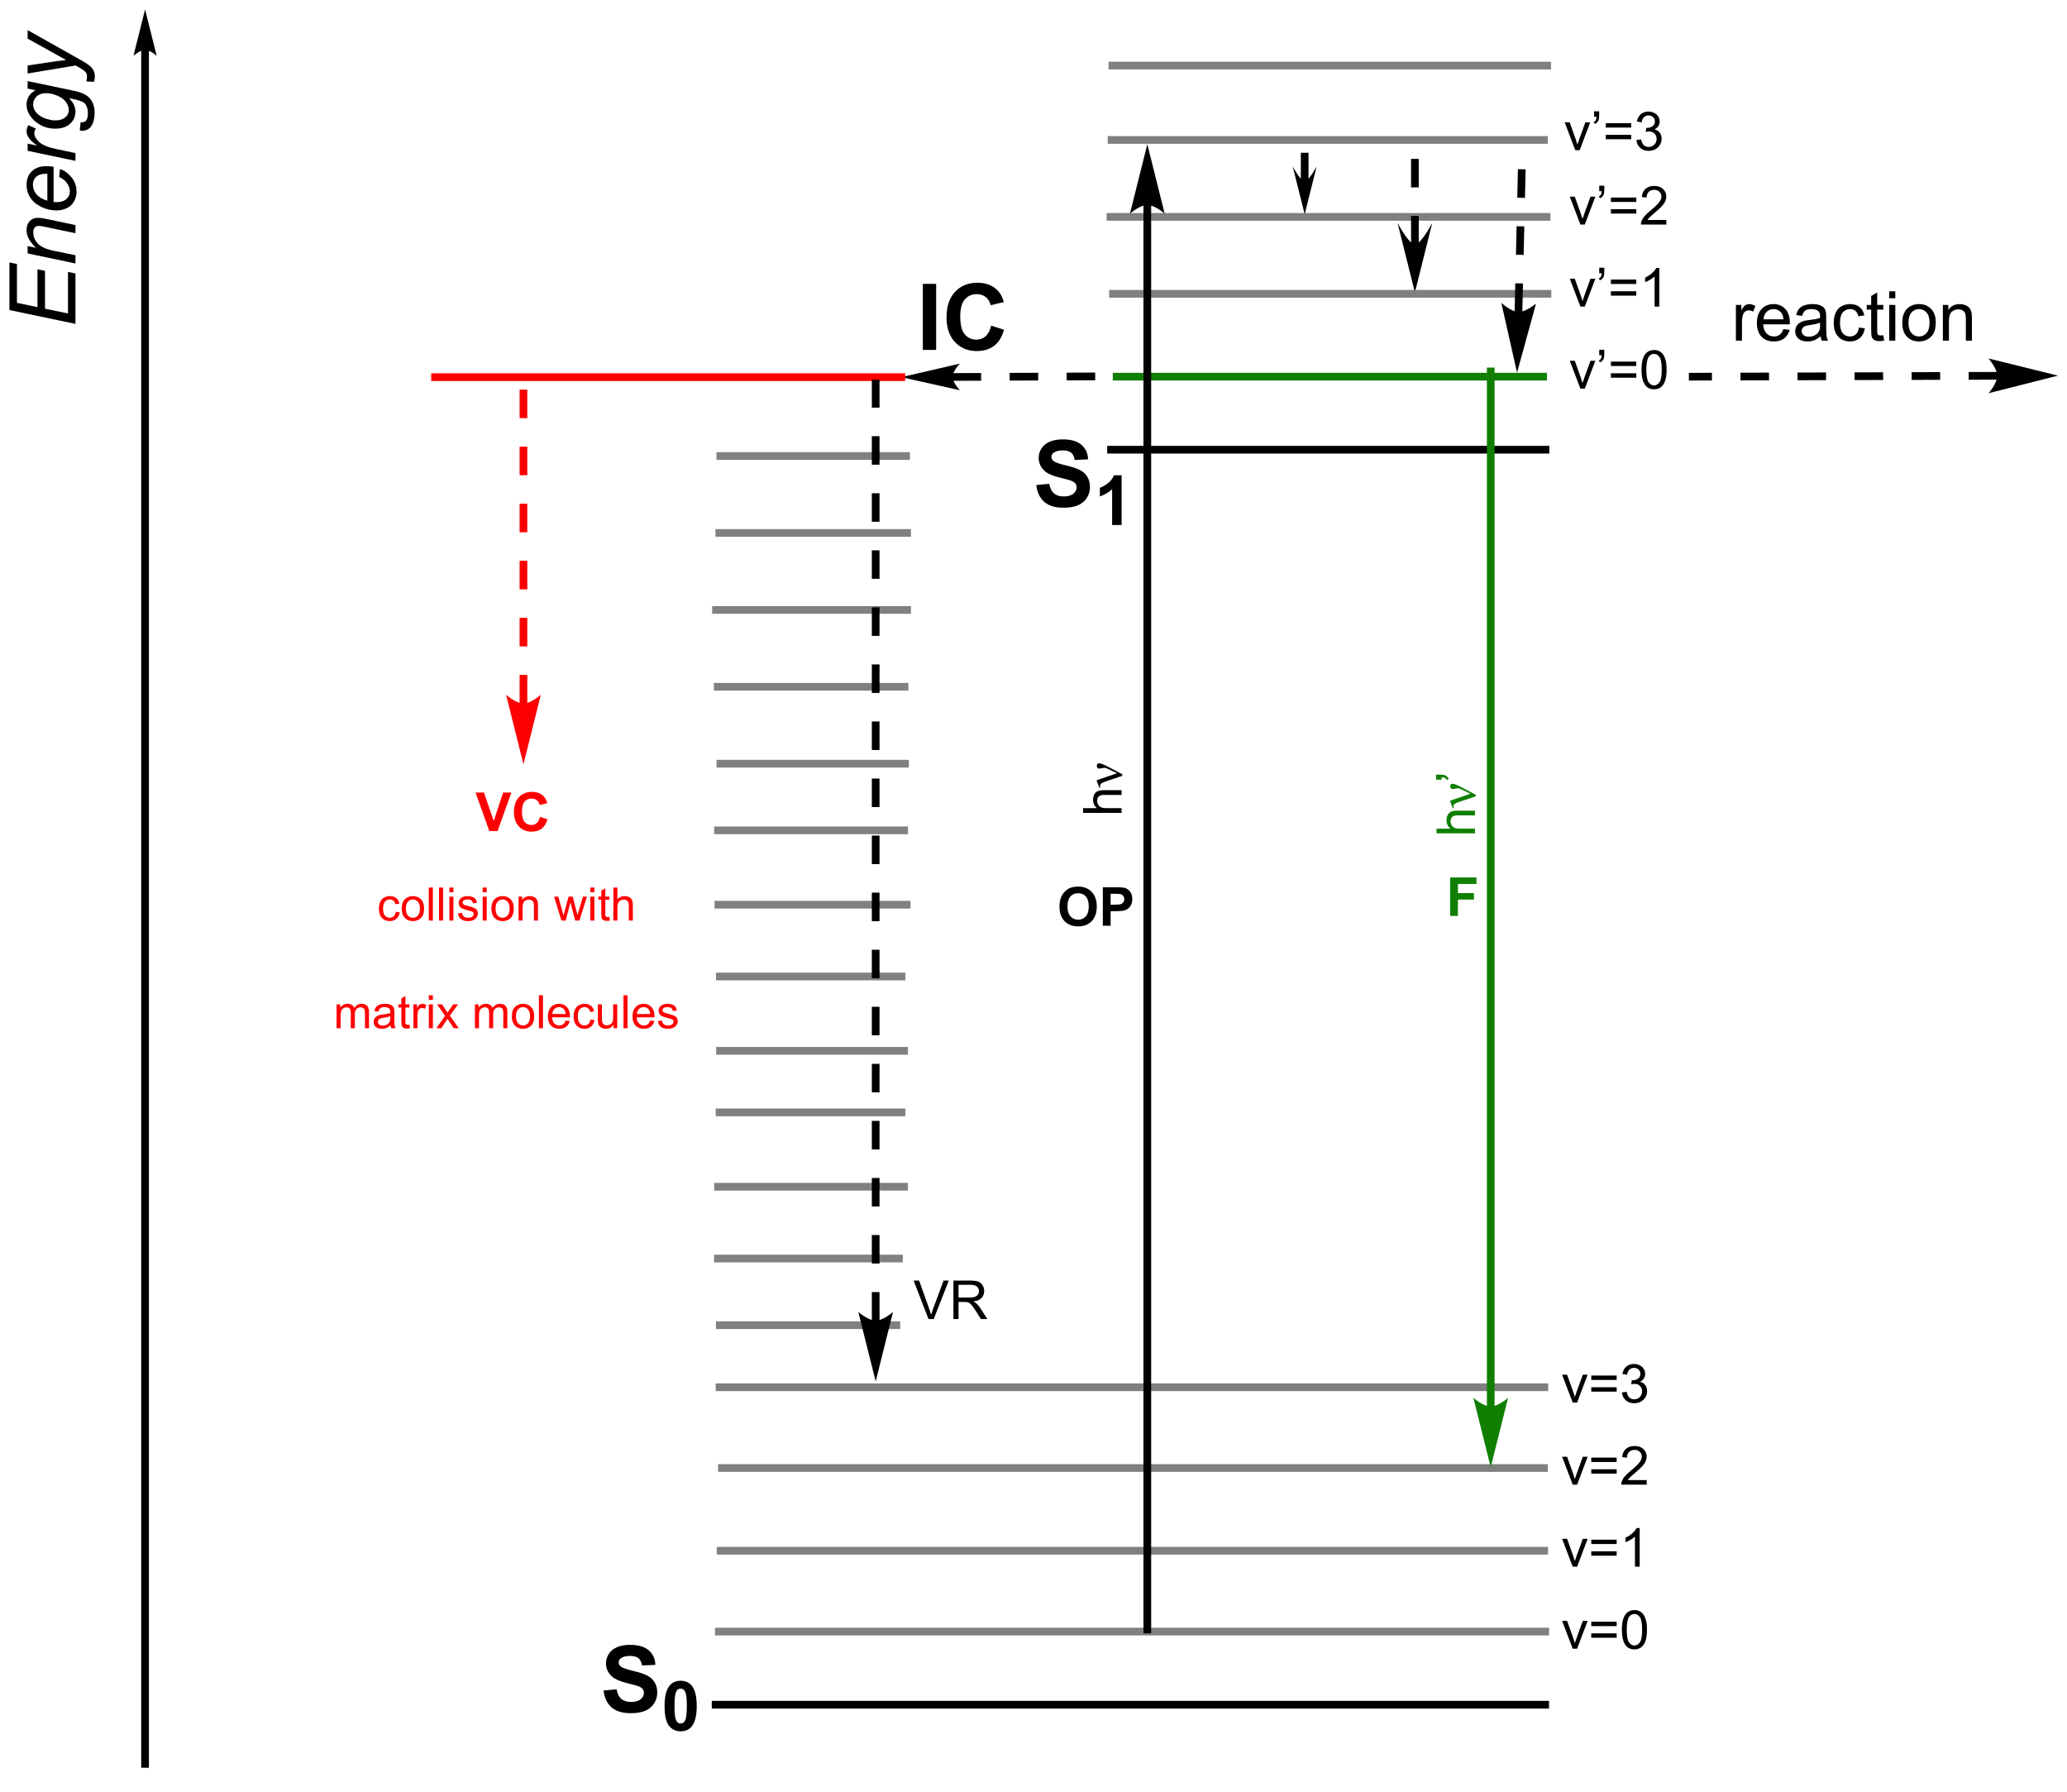 <?xml version="1.0" encoding="UTF-8"?>
<!DOCTYPE svg PUBLIC '-//W3C//DTD SVG 1.0//EN'
          'http://www.w3.org/TR/2001/REC-SVG-20010904/DTD/svg10.dtd'>
<svg stroke-dasharray="none" shape-rendering="auto" xmlns="http://www.w3.org/2000/svg" font-family="'Dialog'" text-rendering="auto" width="90" fill-opacity="1" color-interpolation="auto" color-rendering="auto" preserveAspectRatio="xMidYMid meet" font-size="12px" viewBox="0 0 90 78" fill="black" xmlns:xlink="http://www.w3.org/1999/xlink" stroke="black" image-rendering="auto" stroke-miterlimit="10" stroke-linecap="square" stroke-linejoin="miter" font-style="normal" stroke-width="1" height="78" stroke-dashoffset="0" font-weight="normal" stroke-opacity="1"
><!--Generated by the Batik Graphics2D SVG Generator--><defs id="genericDefs"
  /><g
  ><defs id="defs1"
    ><clipPath clipPathUnits="userSpaceOnUse" id="clipPath1"
      ><path d="M1.594 -0.167 L225.226 -0.167 L225.226 192.015 L1.594 192.015 L1.594 -0.167 Z"
      /></clipPath
      ><clipPath clipPathUnits="userSpaceOnUse" id="clipPath2"
      ><path d="M0.24 169.029 L0.24 355.69 L217.654 355.69 L217.654 169.029 Z"
      /></clipPath
      ><clipPath clipPathUnits="userSpaceOnUse" id="clipPath3"
      ><path d="M0.24 169.029 L0.24 355.137 L217.493 355.137 L217.493 169.029 Z"
      /></clipPath
      ><clipPath clipPathUnits="userSpaceOnUse" id="clipPath4"
      ><path d="M42.082 195.047 L-144.579 195.047 L-144.579 412.461 L42.082 412.461 Z"
      /></clipPath
      ><clipPath clipPathUnits="userSpaceOnUse" id="clipPath5"
      ><path d="M42.082 195.047 L-1.31 195.047 L-1.31 355.137 L42.082 355.137 Z"
      /></clipPath
      ><clipPath clipPathUnits="userSpaceOnUse" id="clipPath6"
      ><path d="M0.24 169.024 L0.24 355.686 L217.654 355.686 L217.654 169.024 Z"
      /></clipPath
      ><clipPath clipPathUnits="userSpaceOnUse" id="clipPath7"
      ><path d="M243.221 101.787 L56.56 101.787 L56.56 319.201 L243.221 319.201 Z"
      /></clipPath
      ><clipPath clipPathUnits="userSpaceOnUse" id="clipPath8"
      ><path d="M217.493 169.029 L56.56 169.029 L56.56 319.201 L217.493 319.201 Z"
      /></clipPath
      ><clipPath clipPathUnits="userSpaceOnUse" id="clipPath9"
      ><path d="M203.889 136.802 L17.227 136.802 L17.227 354.216 L203.889 354.216 Z"
      /></clipPath
      ><clipPath clipPathUnits="userSpaceOnUse" id="clipPath10"
      ><path d="M203.889 169.029 L17.227 169.029 L17.227 354.216 L203.889 354.216 Z"
      /></clipPath
    ></defs
    ><g fill="rgb(16,127,1)" transform="scale(0.402,0.402) translate(-1.594,0.167) matrix(1.029,0,0,1.029,1.347,-173.863)" stroke="rgb(16,127,1)"
    ><path d="M162.671 208.037 L117.775 208.037 L117.37 208.037 L117.37 208.846 L117.775 208.846 L162.671 208.846 L163.076 208.846 L163.076 208.037 L162.671 208.037 Z" stroke="none" clip-path="url(#clipPath3)"
    /></g
    ><g transform="matrix(0.414,0,0,0.414,-0.099,-69.903)"
    ><path d="M63.718 346.613 L65.082 346.481 Q65.205 347.169 65.581 347.491 Q65.96 347.813 66.598 347.813 Q67.276 347.813 67.618 347.526 Q67.962 347.238 67.962 346.856 Q67.962 346.61 67.816 346.436 Q67.674 346.263 67.314 346.136 Q67.068 346.051 66.19 345.833 Q65.063 345.552 64.608 345.145 Q63.971 344.573 63.971 343.749 Q63.971 343.219 64.27 342.758 Q64.57 342.294 65.136 342.054 Q65.704 341.81 66.503 341.81 Q67.81 341.81 68.47 342.385 Q69.133 342.957 69.165 343.913 L67.763 343.977 Q67.674 343.44 67.377 343.206 Q67.081 342.973 66.49 342.973 Q65.878 342.973 65.534 343.222 Q65.309 343.383 65.309 343.655 Q65.309 343.901 65.518 344.075 Q65.783 344.299 66.806 344.542 Q67.829 344.782 68.318 345.041 Q68.811 345.296 69.086 345.745 Q69.364 346.193 69.364 346.85 Q69.364 347.447 69.032 347.968 Q68.701 348.489 68.094 348.745 Q67.488 348.997 66.585 348.997 Q65.268 348.997 64.561 348.388 Q63.857 347.778 63.718 346.613 Z" stroke="none" clip-path="url(#clipPath3)"
    /></g
    ><g transform="matrix(0.414,0,0,0.414,-0.099,-69.903)"
    ><path d="M71.825 345.585 Q72.583 345.585 73.009 346.125 Q73.516 346.764 73.516 348.245 Q73.516 349.722 73.005 350.369 Q72.583 350.904 71.825 350.904 Q71.065 350.904 70.599 350.319 Q70.134 349.734 70.134 348.235 Q70.134 346.764 70.646 346.118 Q71.07 345.585 71.825 345.585 ZM71.825 346.412 Q71.645 346.412 71.503 346.528 Q71.361 346.644 71.283 346.942 Q71.179 347.328 71.179 348.245 Q71.179 349.161 71.271 349.504 Q71.364 349.848 71.503 349.962 Q71.645 350.075 71.825 350.075 Q72.008 350.075 72.15 349.959 Q72.292 349.843 72.37 349.545 Q72.472 349.161 72.472 348.245 Q72.472 347.328 72.379 346.987 Q72.287 346.644 72.147 346.528 Q72.008 346.412 71.825 346.412 Z" stroke="none" clip-path="url(#clipPath3)"
    /></g
    ><g transform="matrix(0.414,0,0,0.414,-0.099,-69.903)"
    ><path d="M15.091 174.1 L15.091 354.328 L15.091 354.733 L15.901 354.733 L15.901 354.328 L15.901 174.1 L15.901 173.695 L15.091 173.695 L15.091 174.1 ZM15.496 169.839 L14.279 174.709 C14.279 174.709 14.963 174.1 15.496 174.1 C16.029 174.1 16.714 174.709 16.714 174.709 Z" stroke="none" clip-path="url(#clipPath3)"
    /></g
    ><g transform="matrix(0,-0.414,0.414,0,-80.741,17.488)"
    ><path d="M8.184 202.962 L9.639 196.019 L14.65 196.019 L14.483 196.808 L10.4 196.808 L9.946 198.968 L13.924 198.968 L13.76 199.761 L9.782 199.761 L9.28 202.176 L13.65 202.176 L13.485 202.962 L8.184 202.962 ZM14.54 202.962 L15.591 197.932 L16.368 197.932 L16.185 198.807 Q16.69 198.292 17.129 198.056 Q17.571 197.819 18.032 197.819 Q18.642 197.819 18.989 198.15 Q19.34 198.482 19.34 199.034 Q19.34 199.315 19.216 199.915 L18.575 202.962 L17.72 202.962 L18.386 199.773 Q18.487 199.309 18.487 199.088 Q18.487 198.835 18.313 198.681 Q18.14 198.523 17.814 198.523 Q17.154 198.523 16.64 198.996 Q16.128 199.47 15.885 200.623 L15.399 202.962 L14.54 202.962 ZM23.629 201.251 L24.463 201.336 Q24.283 201.958 23.635 202.517 Q22.991 203.076 22.094 203.076 Q21.536 203.076 21.068 202.817 Q20.604 202.558 20.358 202.066 Q20.115 201.573 20.115 200.945 Q20.115 200.121 20.497 199.347 Q20.879 198.57 21.485 198.195 Q22.091 197.819 22.795 197.819 Q23.695 197.819 24.232 198.378 Q24.772 198.936 24.772 199.903 Q24.772 200.272 24.706 200.661 L21.002 200.661 Q20.983 200.806 20.983 200.926 Q20.983 201.63 21.305 202.002 Q21.63 202.375 22.101 202.375 Q22.54 202.375 22.966 202.088 Q23.392 201.797 23.629 201.251 ZM21.138 200.007 L23.961 200.007 Q23.967 199.874 23.967 199.817 Q23.967 199.173 23.645 198.829 Q23.323 198.485 22.814 198.485 Q22.265 198.485 21.813 198.864 Q21.362 199.243 21.138 200.007 ZM25.329 202.962 L26.381 197.932 L27.139 197.932 L26.927 198.959 Q27.316 198.378 27.685 198.1 Q28.058 197.819 28.446 197.819 Q28.702 197.819 29.077 198.002 L28.727 198.798 Q28.503 198.637 28.238 198.637 Q27.789 198.637 27.316 199.139 Q26.842 199.641 26.57 200.945 L26.144 202.962 L25.329 202.962 ZM28.512 203.417 L29.381 203.499 Q29.371 203.793 29.45 203.938 Q29.532 204.087 29.706 204.165 Q29.939 204.27 30.309 204.27 Q31.086 204.27 31.427 203.869 Q31.648 203.597 31.837 202.691 L31.922 202.284 Q31.256 202.962 30.501 202.962 Q29.74 202.962 29.226 202.4 Q28.711 201.838 28.711 200.812 Q28.711 199.963 29.115 199.252 Q29.523 198.542 30.081 198.182 Q30.64 197.819 31.231 197.819 Q32.222 197.819 32.756 198.756 L32.926 197.932 L33.713 197.932 L32.699 202.786 Q32.535 203.588 32.263 204.036 Q31.995 204.484 31.512 204.731 Q31.032 204.977 30.404 204.977 Q29.797 204.977 29.358 204.819 Q28.919 204.664 28.705 204.361 Q28.49 204.061 28.49 203.673 Q28.49 203.556 28.512 203.417 ZM29.583 200.736 Q29.583 201.251 29.684 201.513 Q29.826 201.876 30.088 202.069 Q30.35 202.261 30.672 202.261 Q31.095 202.261 31.512 201.965 Q31.929 201.668 32.184 201.049 Q32.443 200.427 32.443 199.865 Q32.443 199.243 32.099 198.876 Q31.758 198.51 31.25 198.51 Q30.937 198.51 30.643 198.678 Q30.35 198.845 30.097 199.189 Q29.845 199.533 29.712 200.013 Q29.583 200.49 29.583 200.736 ZM33.632 204.904 L33.686 204.099 Q33.951 204.175 34.2 204.175 Q34.463 204.175 34.624 204.058 Q34.832 203.9 35.078 203.471 L35.353 202.978 L34.513 197.932 L35.356 197.932 L35.735 200.474 Q35.849 201.229 35.931 201.98 L38.179 197.932 L39.076 197.932 L35.868 203.632 Q35.404 204.465 35.044 204.734 Q34.684 205.005 34.216 205.005 Q33.916 205.005 33.632 204.904 Z" stroke="none" clip-path="url(#clipPath5)"
    /></g
    ><g transform="matrix(0.414,0,0,0.414,-0.099,-69.901)"
    ><path d="M182.808 204.663 L182.808 200.904 L183.381 200.904 L183.381 201.472 Q183.601 201.073 183.785 200.946 Q183.971 200.819 184.196 200.819 Q184.517 200.819 184.849 201.024 L184.63 201.614 Q184.396 201.477 184.163 201.477 Q183.955 201.477 183.787 201.602 Q183.622 201.727 183.551 201.951 Q183.445 202.291 183.445 202.695 L183.445 204.663 L182.808 204.663 ZM187.802 203.452 L188.46 203.532 Q188.304 204.111 187.882 204.429 Q187.462 204.748 186.808 204.748 Q185.982 204.748 185.498 204.241 Q185.017 203.731 185.017 202.815 Q185.017 201.866 185.505 201.342 Q185.994 200.819 186.773 200.819 Q187.526 200.819 188.002 201.333 Q188.481 201.845 188.481 202.775 Q188.481 202.832 188.479 202.945 L185.675 202.945 Q185.711 203.566 186.025 203.896 Q186.341 204.224 186.81 204.224 Q187.162 204.224 187.41 204.04 Q187.658 203.856 187.802 203.452 ZM185.711 202.421 L187.809 202.421 Q187.766 201.947 187.568 201.711 Q187.264 201.342 186.78 201.342 Q186.341 201.342 186.041 201.637 Q185.741 201.93 185.711 202.421 ZM191.714 204.198 Q191.359 204.5 191.031 204.625 Q190.706 204.748 190.331 204.748 Q189.71 204.748 189.377 204.446 Q189.044 204.141 189.044 203.672 Q189.044 203.396 189.169 203.167 Q189.297 202.938 189.5 202.801 Q189.703 202.662 189.958 202.591 Q190.146 202.541 190.524 202.496 Q191.296 202.404 191.661 202.277 Q191.664 202.145 191.664 202.109 Q191.664 201.72 191.484 201.562 Q191.239 201.345 190.758 201.345 Q190.309 201.345 190.095 201.503 Q189.88 201.661 189.778 202.06 L189.155 201.975 Q189.24 201.576 189.434 201.331 Q189.63 201.083 189.998 200.951 Q190.366 200.819 190.85 200.819 Q191.331 200.819 191.631 200.932 Q191.933 201.045 192.075 201.217 Q192.216 201.387 192.273 201.649 Q192.306 201.812 192.306 202.237 L192.306 203.087 Q192.306 203.976 192.346 204.212 Q192.386 204.446 192.506 204.663 L191.841 204.663 Q191.742 204.465 191.714 204.198 ZM191.661 202.775 Q191.315 202.917 190.621 203.016 Q190.227 203.072 190.064 203.143 Q189.901 203.214 189.811 203.351 Q189.724 203.488 189.724 203.653 Q189.724 203.908 189.917 204.078 Q190.111 204.248 190.482 204.248 Q190.85 204.248 191.135 204.087 Q191.423 203.927 191.558 203.646 Q191.661 203.431 191.661 203.009 L191.661 202.775 ZM195.746 203.285 L196.373 203.367 Q196.269 204.014 195.847 204.382 Q195.425 204.748 194.809 204.748 Q194.037 204.748 193.567 204.243 Q193.098 203.738 193.098 202.796 Q193.098 202.187 193.298 201.732 Q193.501 201.274 193.914 201.047 Q194.327 200.819 194.811 200.819 Q195.425 200.819 195.814 201.128 Q196.203 201.437 196.312 202.008 L195.694 202.102 Q195.604 201.725 195.38 201.534 Q195.156 201.342 194.837 201.342 Q194.356 201.342 194.053 201.687 Q193.754 202.032 193.754 202.78 Q193.754 203.537 194.044 203.882 Q194.334 204.224 194.802 204.224 Q195.177 204.224 195.427 203.995 Q195.679 203.764 195.746 203.285 ZM198.309 204.092 L198.401 204.656 Q198.132 204.713 197.919 204.713 Q197.572 204.713 197.381 204.604 Q197.19 204.493 197.112 204.314 Q197.034 204.134 197.034 203.561 L197.034 201.399 L196.567 201.399 L196.567 200.904 L197.034 200.904 L197.034 199.971 L197.669 199.589 L197.669 200.904 L198.309 200.904 L198.309 201.399 L197.669 201.399 L197.669 203.596 Q197.669 203.87 197.702 203.948 Q197.735 204.026 197.811 204.073 Q197.888 204.118 198.03 204.118 Q198.136 204.118 198.309 204.092 ZM198.935 200.205 L198.935 199.473 L199.572 199.473 L199.572 200.205 L198.935 200.205 ZM198.935 204.663 L198.935 200.904 L199.572 200.904 L199.572 204.663 L198.935 204.663 ZM200.305 202.782 Q200.305 201.739 200.886 201.236 Q201.372 200.819 202.068 200.819 Q202.845 200.819 203.335 201.326 Q203.829 201.833 203.829 202.73 Q203.829 203.455 203.609 203.872 Q203.392 204.288 202.977 204.519 Q202.561 204.748 202.068 204.748 Q201.28 204.748 200.791 204.243 Q200.305 203.736 200.305 202.782 ZM200.961 202.782 Q200.961 203.504 201.275 203.865 Q201.591 204.224 202.068 204.224 Q202.542 204.224 202.856 203.863 Q203.173 203.502 203.173 202.761 Q203.173 202.065 202.856 201.706 Q202.54 201.345 202.068 201.345 Q201.591 201.345 201.275 201.703 Q200.961 202.06 200.961 202.782 ZM204.576 204.663 L204.576 200.904 L205.149 200.904 L205.149 201.437 Q205.562 200.819 206.346 200.819 Q206.685 200.819 206.969 200.941 Q207.254 201.062 207.396 201.26 Q207.537 201.458 207.594 201.732 Q207.63 201.909 207.63 202.35 L207.63 204.663 L206.992 204.663 L206.992 202.376 Q206.992 201.987 206.917 201.793 Q206.844 201.6 206.655 201.486 Q206.466 201.371 206.211 201.371 Q205.803 201.371 205.508 201.63 Q205.213 201.888 205.213 202.61 L205.213 204.663 L204.576 204.663 Z" stroke="none" clip-path="url(#clipPath3)"
    /></g
    ><g transform="matrix(0.414,0,0,0.414,-0.099,-69.901)"
    ><path d="M106.428 208.864 L109.428 208.852 L109.424 208.043 L106.424 208.054 L106.428 208.864 ZM112.428 208.841 L115.428 208.829 L115.424 208.019 L112.424 208.031 L112.428 208.841 ZM100.428 208.887 L103.428 208.875 L103.424 208.066 L100.424 208.077 L100.428 208.887 ZM95.032 208.503 L101.201 209.879 C101.201 209.879 100.428 209.095 100.426 208.482 C100.424 207.869 101.19 207.079 101.19 207.079 Z" stroke="none" clip-path="url(#clipPath3)"
    /></g
    ><g transform="matrix(0.414,0,0,0.414,-0.099,-69.901)"
    ><path d="M97.294 205.637 L97.294 198.693 L98.696 198.693 L98.696 205.637 L97.294 205.637 ZM104.476 203.082 L105.834 203.515 Q105.521 204.651 104.795 205.204 Q104.069 205.756 102.951 205.756 Q101.568 205.756 100.677 204.812 Q99.787 203.865 99.787 202.226 Q99.787 200.493 100.681 199.533 Q101.577 198.573 103.036 198.573 Q104.309 198.573 105.104 199.328 Q105.578 199.773 105.815 200.607 L104.429 200.938 Q104.305 200.398 103.914 200.085 Q103.522 199.773 102.963 199.773 Q102.193 199.773 101.71 200.329 Q101.23 200.881 101.23 202.122 Q101.23 203.439 101.704 203.998 Q102.177 204.557 102.935 204.557 Q103.494 204.557 103.895 204.203 Q104.299 203.846 104.476 203.082 Z" stroke="none" clip-path="url(#clipPath3)"
    /></g
    ><g transform="matrix(0.414,0,0,0.414,-0.099,-69.901)"
    ><path d="M111.667 264.187 Q111.667 263.569 111.851 263.15 Q111.989 262.841 112.228 262.596 Q112.467 262.35 112.75 262.23 Q113.129 262.07 113.622 262.07 Q114.516 262.07 115.053 262.626 Q115.59 263.179 115.59 264.167 Q115.59 265.147 115.057 265.701 Q114.525 266.255 113.633 266.255 Q112.732 266.255 112.199 265.705 Q111.667 265.153 111.667 264.187 ZM112.508 264.16 Q112.508 264.846 112.824 265.201 Q113.142 265.556 113.631 265.556 Q114.119 265.556 114.431 265.204 Q114.746 264.851 114.746 264.149 Q114.746 263.454 114.441 263.111 Q114.135 262.769 113.631 262.769 Q113.126 262.769 112.817 263.115 Q112.508 263.461 112.508 264.16 ZM116.227 266.185 L116.227 262.14 L117.537 262.14 Q118.282 262.14 118.508 262.201 Q118.856 262.291 119.089 262.596 Q119.325 262.902 119.325 263.384 Q119.325 263.757 119.189 264.011 Q119.054 264.265 118.846 264.41 Q118.639 264.553 118.423 264.601 Q118.131 264.658 117.576 264.658 L117.044 264.658 L117.044 266.185 L116.227 266.185 ZM117.044 262.825 L117.044 263.972 L117.491 263.972 Q117.973 263.972 118.135 263.91 Q118.298 263.845 118.39 263.711 Q118.484 263.575 118.484 263.395 Q118.484 263.174 118.353 263.031 Q118.225 262.887 118.026 262.852 Q117.879 262.825 117.438 262.825 L117.044 262.825 Z" stroke="none" clip-path="url(#clipPath3)"
    /></g
    ><g fill="rgb(16,127,1)" transform="matrix(0.414,0,0,0.414,-0.099,-69.901)" stroke="rgb(16,127,1)"
    ><path d="M152.754 265.156 L152.754 261.111 L155.526 261.111 L155.526 261.796 L153.571 261.796 L153.571 262.752 L155.259 262.752 L155.259 263.436 L153.571 263.436 L153.571 265.156 L152.754 265.156 Z" stroke="none" clip-path="url(#clipPath3)"
    /></g
    ><g fill="red" transform="matrix(0.414,0,0,0.414,-0.099,-69.901)" stroke="red"
    ><path d="M95.032 208.098 L45.997 208.098 L45.592 208.098 L45.592 208.908 L45.997 208.908 L95.032 208.908 L95.437 208.908 L95.437 208.098 L95.032 208.098 Z" stroke="none" clip-path="url(#clipPath3)"
    /></g
    ><g fill="gray" transform="matrix(0.414,0,0,0.414,-0.099,-69.901)" stroke="gray"
    ><path d="M162.759 340.004 L75.846 340.004 L75.441 340.004 L75.441 340.814 L75.846 340.814 L162.759 340.814 L163.163 340.814 L163.163 340.004 L162.759 340.004 Z" stroke="none" clip-path="url(#clipPath3)"
    /></g
    ><g transform="matrix(0.414,0,0,0.414,-0.099,-69.901)"
    ><path d="M204.288 207.973 L201.288 207.982 L201.291 208.792 L204.291 208.783 L204.288 207.973 ZM198.288 207.991 L195.288 207.999 L195.291 208.809 L198.291 208.8 L198.288 207.991 ZM192.288 208.008 L189.288 208.017 L189.291 208.826 L192.291 208.818 L192.288 208.008 ZM186.288 208.025 L183.288 208.034 L183.291 208.844 L186.291 208.835 L186.288 208.025 ZM180.288 208.043 L177.859 208.05 L177.862 208.859 L180.291 208.852 L180.288 208.043 ZM210.288 207.956 L207.288 207.964 L207.291 208.774 L210.291 208.765 L210.288 207.956 ZM216.682 208.342 L209.371 206.537 C209.371 206.537 210.287 207.561 210.29 208.361 C210.292 209.16 209.382 210.19 209.382 210.19 Z" stroke="none" clip-path="url(#clipPath3)"
    /></g
    ><g transform="matrix(0.414,0,0,0.414,-0.099,-69.901)"
    ><path d="M109.228 219.847 L110.592 219.714 Q110.715 220.402 111.09 220.725 Q111.469 221.047 112.107 221.047 Q112.786 221.047 113.127 220.759 Q113.471 220.472 113.471 220.09 Q113.471 219.844 113.326 219.67 Q113.184 219.496 112.824 219.37 Q112.578 219.285 111.7 219.067 Q110.573 218.786 110.118 218.378 Q109.48 217.807 109.48 216.983 Q109.48 216.452 109.78 215.991 Q110.08 215.527 110.645 215.287 Q111.214 215.044 112.013 215.044 Q113.32 215.044 113.98 215.619 Q114.643 216.19 114.674 217.147 L113.272 217.21 Q113.184 216.673 112.887 216.44 Q112.59 216.206 112 216.206 Q111.387 216.206 111.043 216.456 Q110.819 216.617 110.819 216.888 Q110.819 217.134 111.027 217.308 Q111.293 217.532 112.316 217.775 Q113.339 218.015 113.828 218.274 Q114.321 218.53 114.595 218.978 Q114.873 219.427 114.873 220.083 Q114.873 220.68 114.542 221.201 Q114.21 221.722 113.604 221.978 Q112.998 222.231 112.094 222.231 Q110.778 222.231 110.071 221.621 Q109.366 221.012 109.228 219.847 Z" stroke="none" clip-path="url(#clipPath3)"
    /></g
    ><g transform="matrix(0.414,0,0,0.414,-0.099,-69.901)"
    ><path d="M118.202 224.048 L117.205 224.048 L117.205 220.285 Q116.658 220.796 115.914 221.042 L115.914 220.135 Q116.305 220.007 116.762 219.652 Q117.221 219.295 117.392 218.819 L118.202 218.819 L118.202 224.048 Z" stroke="none" clip-path="url(#clipPath3)"
    /></g
    ><g fill="gray" transform="matrix(0.414,0,0,0.414,-0.099,-69.901)" stroke="gray"
    ><path d="M162.62 183.155 L117.143 183.155 L116.738 183.155 L116.738 183.965 L117.143 183.965 L162.62 183.965 L163.025 183.965 L163.025 183.155 L162.62 183.155 Z" stroke="none" clip-path="url(#clipPath3)"
    /></g
    ><g fill="gray" transform="matrix(0.414,0,0,0.414,-0.099,-69.901)" stroke="gray"
    ><path d="M162.896 191.243 L117.028 191.243 L116.623 191.243 L116.623 192.053 L117.028 192.053 L162.896 192.053 L163.3 192.053 L163.3 191.243 L162.896 191.243 Z" stroke="none" clip-path="url(#clipPath3)"
    /></g
    ><g transform="matrix(0.414,0,0,0.414,-0.099,-69.901)"
    ><path d="M149.453 188.548 L149.453 185.548 L148.643 185.548 L148.643 188.548 L149.453 188.548 ZM149.453 194.548 L149.453 191.548 L148.643 191.548 L148.643 194.548 L149.453 194.548 ZM149.048 199.591 L150.874 192.285 C150.874 192.285 149.679 194.548 149.048 194.548 C148.418 194.548 147.222 192.285 147.222 192.285 Z" stroke="none" clip-path="url(#clipPath3)"
    /></g
    ><g fill="gray" transform="matrix(0.414,0,0,0.414,-0.099,-69.901)" stroke="gray"
    ><path d="M162.985 199.331 L117.291 199.331 L116.886 199.331 L116.886 200.141 L117.291 200.141 L162.985 200.141 L163.39 200.141 L163.39 199.331 L162.985 199.331 Z" stroke="none" clip-path="url(#clipPath3)"
    /></g
    ><g transform="matrix(0.414,0,0,0.414,-0.099,-69.901)"
    ><path d="M160.484 195.649 L160.553 192.65 L159.744 192.631 L159.674 195.631 L160.484 195.649 ZM160.623 189.651 L160.693 186.651 L159.883 186.633 L159.814 189.632 L160.623 189.651 ZM160.344 201.648 L160.414 198.648 L159.605 198.63 L159.535 201.629 L160.344 201.648 ZM159.791 208.029 L161.786 200.768 C161.786 200.768 160.738 201.657 159.94 201.638 C159.141 201.62 158.135 200.683 158.135 200.683 Z" stroke="none" clip-path="url(#clipPath3)"
    /></g
    ><g fill="gray" transform="matrix(0.414,0,0,0.414,-0.099,-69.901)" stroke="gray"
    ><path d="M162.661 314.313 L75.913 314.313 L75.508 314.313 L75.508 315.123 L75.913 315.123 L162.661 315.123 L163.065 315.123 L163.065 314.313 L162.661 314.313 Z" stroke="none" clip-path="url(#clipPath3)"
    /></g
    ><g fill="gray" transform="matrix(0.414,0,0,0.414,-0.099,-69.901)" stroke="gray"
    ><path d="M162.625 322.806 L76.166 322.806 L75.762 322.806 L75.762 323.615 L76.166 323.615 L162.625 323.615 L163.03 323.615 L163.03 322.806 L162.625 322.806 Z" stroke="none" clip-path="url(#clipPath3)"
    /></g
    ><g fill="gray" transform="matrix(0.414,0,0,0.414,-0.099,-69.901)" stroke="gray"
    ><path d="M162.646 331.501 L76.03 331.501 L75.626 331.501 L75.626 332.311 L76.03 332.311 L162.646 332.311 L163.051 332.311 L163.051 331.501 L162.646 331.501 Z" stroke="none" clip-path="url(#clipPath3)"
    /></g
    ><g fill="rgb(16,127,1)" transform="matrix(0,-0.414,0.414,0,-42.135,100.75)" stroke="rgb(16,127,1)"
    ><path d="M155.727 256.903 L155.727 252.859 L156.224 252.859 L156.224 254.31 Q156.571 253.907 157.101 253.907 Q157.427 253.907 157.666 254.036 Q157.906 254.163 158.01 254.389 Q158.113 254.615 158.113 255.046 L158.113 256.903 L157.616 256.903 L157.616 255.046 Q157.616 254.674 157.454 254.505 Q157.294 254.334 156.998 254.334 Q156.777 254.334 156.582 254.45 Q156.389 254.564 156.306 254.761 Q156.224 254.956 156.224 255.3 L156.224 256.903 L155.727 256.903 Z" stroke="none" clip-path="url(#clipPath8)"
    /></g
    ><g fill="rgb(16,127,1)" transform="matrix(0,-0.414,0.414,0,-42.135,100.75)" stroke="rgb(16,127,1)"
    ><path d="M159.622 256.981 L159.012 255.171 Q158.951 254.991 158.852 254.818 Q158.752 254.643 158.58 254.643 Q158.497 254.643 158.396 254.68 L158.357 254.582 L159.045 254.301 L159.166 254.301 L159.893 256.423 L160.341 255.504 Q160.467 255.256 160.467 255.116 Q160.467 255.002 160.419 254.798 Q160.384 254.649 160.384 254.575 Q160.384 254.301 160.678 254.301 Q160.941 254.301 160.941 254.549 Q160.941 254.796 160.577 255.487 L159.788 256.981 L159.622 256.981 Z" stroke="none" clip-path="url(#clipPath8)"
    /></g
    ><g fill="rgb(16,127,1)" transform="matrix(0,-0.414,0.414,0,-42.135,100.75)" stroke="rgb(16,127,1)"
    ><path d="M161.368 253.394 L161.368 252.817 L161.901 252.817 L161.901 253.273 Q161.901 253.643 161.814 253.804 Q161.697 254.029 161.445 254.141 L161.323 253.946 Q161.472 253.885 161.546 253.755 Q161.619 253.622 161.627 253.394 L161.368 253.394 Z" stroke="none" clip-path="url(#clipPath8)"
    /></g
    ><g fill="gray" transform="matrix(0.414,0,0,0.414,-0.099,-69.901)" stroke="gray"
    ><path d="M95.528 216.391 L76.001 216.391 L75.596 216.391 L75.596 217.2 L76.001 217.2 L95.528 217.2 L95.933 217.2 L95.933 216.391 L95.528 216.391 Z" stroke="none" clip-path="url(#clipPath3)"
    /></g
    ><g fill="gray" transform="matrix(0.414,0,0,0.414,-0.099,-69.901)" stroke="gray"
    ><path d="M95.643 224.479 L75.888 224.479 L75.483 224.479 L75.483 225.288 L75.888 225.288 L95.643 225.288 L96.048 225.288 L96.048 224.479 L95.643 224.479 Z" stroke="none" clip-path="url(#clipPath3)"
    /></g
    ><g fill="gray" transform="matrix(0.414,0,0,0.414,-0.099,-69.901)" stroke="gray"
    ><path d="M95.37 240.655 L75.724 240.655 L75.319 240.655 L75.319 241.465 L75.724 241.465 L95.37 241.465 L95.775 241.465 L95.775 240.655 L95.37 240.655 Z" stroke="none" clip-path="url(#clipPath3)"
    /></g
    ><g fill="gray" transform="matrix(0.414,0,0,0.414,-0.099,-69.901)" stroke="gray"
    ><path d="M95.421 248.743 L76.003 248.743 L75.599 248.743 L75.599 249.553 L76.003 249.553 L95.421 249.553 L95.825 249.553 L95.825 248.743 L95.421 248.743 Z" stroke="none" clip-path="url(#clipPath3)"
    /></g
    ><g fill="gray" transform="matrix(0.414,0,0,0.414,-0.099,-69.901)" stroke="gray"
    ><path d="M95.325 255.753 L75.758 255.753 L75.353 255.753 L75.353 256.562 L75.758 256.562 L95.325 256.562 L95.73 256.562 L95.73 255.753 L95.325 255.753 Z" stroke="none" clip-path="url(#clipPath3)"
    /></g
    ><g transform="matrix(0.414,0,0,0.414,-0.099,-69.901)"
    ><path d="M97.893 307.545 L96.326 303.5 L96.906 303.5 L97.956 306.438 Q98.083 306.791 98.169 307.1 Q98.263 306.769 98.386 306.438 L99.479 303.5 L100.025 303.5 L98.442 307.545 L97.893 307.545 ZM100.514 307.545 L100.514 303.5 L102.308 303.5 Q102.848 303.5 103.13 303.609 Q103.411 303.717 103.578 303.993 Q103.748 304.269 103.748 304.604 Q103.748 305.034 103.468 305.33 Q103.19 305.625 102.607 305.704 Q102.821 305.807 102.931 305.906 Q103.165 306.121 103.374 306.443 L104.079 307.545 L103.406 307.545 L102.87 306.702 Q102.635 306.338 102.482 306.145 Q102.331 305.952 102.212 305.875 Q102.092 305.798 101.967 305.768 Q101.877 305.748 101.669 305.748 L101.049 305.748 L101.049 307.545 L100.514 307.545 ZM101.049 305.284 L102.199 305.284 Q102.567 305.284 102.773 305.209 Q102.981 305.134 103.087 304.966 Q103.196 304.799 103.196 304.604 Q103.196 304.317 102.986 304.133 Q102.778 303.947 102.33 303.947 L101.049 303.947 L101.049 305.284 Z" stroke="none" clip-path="url(#clipPath3)"
    /></g
    ><g fill="red" transform="matrix(0.414,0,0,0.414,-0.099,-69.901)" stroke="red"
    ><path d="M55.697 236.813 L55.697 233.813 L54.887 233.813 L54.887 236.813 L55.697 236.813 ZM55.697 230.813 L55.697 227.813 L54.887 227.813 L54.887 230.813 L55.697 230.813 ZM55.697 224.813 L55.697 221.813 L54.887 221.813 L54.887 224.813 L55.697 224.813 ZM55.697 218.813 L55.697 215.813 L54.887 215.813 L54.887 218.813 L55.697 218.813 ZM55.697 212.813 L55.697 209.813 L54.887 209.813 L54.887 212.813 L55.697 212.813 ZM55.697 242.813 L55.697 239.813 L54.887 239.813 L54.887 242.813 L55.697 242.813 ZM55.292 249.206 L57.118 241.9 C57.118 241.9 56.091 242.813 55.292 242.813 C54.493 242.813 53.466 241.9 53.466 241.9 Z" stroke="none" clip-path="url(#clipPath3)"
    /></g
    ><g fill="red" transform="matrix(0.414,0,0,0.414,-0.099,-69.901)" stroke="red"
    ><path d="M51.7 256.226 L50.253 252.182 L51.139 252.182 L52.164 255.174 L53.153 252.182 L54.02 252.182 L52.572 256.226 L51.7 256.226 ZM57.025 254.739 L57.816 254.991 Q57.633 255.653 57.211 255.975 Q56.788 256.296 56.136 256.296 Q55.331 256.296 54.812 255.746 Q54.294 255.195 54.294 254.24 Q54.294 253.231 54.814 252.671 Q55.336 252.112 56.186 252.112 Q56.927 252.112 57.391 252.552 Q57.667 252.811 57.804 253.297 L56.997 253.49 Q56.925 253.175 56.697 252.993 Q56.469 252.811 56.144 252.811 Q55.695 252.811 55.414 253.135 Q55.134 253.457 55.134 254.179 Q55.134 254.946 55.41 255.272 Q55.686 255.597 56.127 255.597 Q56.453 255.597 56.686 255.392 Q56.922 255.184 57.025 254.739 Z" stroke="none" clip-path="url(#clipPath3)"
    /></g
    ><g transform="matrix(0.414,0,0,0.414,-0.099,-69.901)"
    ><path d="M162.747 347.696 L75.502 347.696 L75.097 347.696 L75.097 348.505 L75.502 348.505 L162.747 348.505 L163.152 348.505 L163.152 347.696 L162.747 347.696 Z" stroke="none" clip-path="url(#clipPath3)"
    /></g
    ><g transform="matrix(0.414,0,0,0.414,-0.099,-69.901)"
    ><path d="M162.783 215.726 L117.089 215.726 L116.684 215.726 L116.684 216.536 L117.089 216.536 L162.783 216.536 L163.188 216.536 L163.188 215.726 L162.783 215.726 Z" stroke="none" clip-path="url(#clipPath3)"
    /></g
    ><g transform="matrix(0,-0.414,0.414,0,-56.63,84.468)"
    ><path d="M118.552 254.744 L118.552 250.7 L119.049 250.7 L119.049 252.151 Q119.396 251.748 119.926 251.748 Q120.252 251.748 120.491 251.877 Q120.732 252.004 120.835 252.23 Q120.938 252.457 120.938 252.887 L120.938 254.744 L120.441 254.744 L120.441 252.887 Q120.441 252.515 120.279 252.346 Q120.119 252.175 119.823 252.175 Q119.602 252.175 119.407 252.291 Q119.214 252.405 119.132 252.602 Q119.049 252.797 119.049 253.141 L119.049 254.744 L118.552 254.744 Z" stroke="none" clip-path="url(#clipPath10)"
    /></g
    ><g transform="matrix(0,-0.414,0.414,0,-56.63,84.468)"
    ><path d="M122.448 254.822 L121.837 253.012 Q121.776 252.832 121.677 252.659 Q121.578 252.484 121.405 252.484 Q121.322 252.484 121.221 252.521 L121.182 252.423 L121.87 252.142 L121.991 252.142 L122.718 254.264 L123.167 253.345 Q123.292 253.096 123.292 252.957 Q123.292 252.843 123.244 252.638 Q123.209 252.489 123.209 252.416 Q123.209 252.142 123.503 252.142 Q123.766 252.142 123.766 252.39 Q123.766 252.637 123.402 253.328 L122.613 254.822 L122.448 254.822 Z" stroke="none" clip-path="url(#clipPath10)"
    /></g
    ><g fill="gray" transform="matrix(0.414,0,0,0.414,-0.099,-69.901)" stroke="gray"
    ><path d="M95.643 232.575 L75.543 232.575 L75.139 232.575 L75.139 233.385 L75.543 233.385 L95.643 233.385 L96.048 233.385 L96.048 232.575 L95.643 232.575 Z" stroke="none" clip-path="url(#clipPath3)"
    /></g
    ><g transform="matrix(0.414,0,0,0.414,-0.099,-69.901)"
    ><path d="M137.86 187.905 L137.86 184.905 L137.05 184.905 L137.05 187.905 L137.86 187.905 ZM137.455 191.38 L138.714 186.346 C138.714 186.346 137.889 187.905 137.455 187.905 C137.021 187.905 136.197 186.346 136.197 186.346 Z" stroke="none" clip-path="url(#clipPath3)"
    /></g
    ><g fill="gray" transform="matrix(0.414,0,0,0.414,-0.099,-69.901)" stroke="gray"
    ><path d="M95.594 263.571 L75.795 263.571 L75.39 263.571 L75.39 264.381 L75.795 264.381 L95.594 264.381 L95.999 264.381 L95.999 263.571 L95.594 263.571 Z" stroke="none" clip-path="url(#clipPath3)"
    /></g
    ><g fill="gray" transform="matrix(0.414,0,0,0.414,-0.099,-69.901)" stroke="gray"
    ><path d="M95.055 271.12 L75.953 271.12 L75.548 271.12 L75.548 271.93 L75.953 271.93 L95.055 271.93 L95.46 271.93 L95.46 271.12 L95.055 271.12 Z" stroke="none" clip-path="url(#clipPath3)"
    /></g
    ><g fill="gray" transform="matrix(0.414,0,0,0.414,-0.099,-69.901)" stroke="gray"
    ><path d="M95.325 278.938 L75.962 278.938 L75.557 278.938 L75.557 279.748 L75.962 279.748 L95.325 279.748 L95.73 279.748 L95.73 278.938 L95.325 278.938 Z" stroke="none" clip-path="url(#clipPath3)"
    /></g
    ><g fill="gray" transform="matrix(0.414,0,0,0.414,-0.099,-69.901)" stroke="gray"
    ><path d="M95.055 285.409 L75.917 285.409 L75.513 285.409 L75.513 286.219 L75.917 286.219 L95.055 286.219 L95.46 286.219 L95.46 285.409 L95.055 285.409 Z" stroke="none" clip-path="url(#clipPath3)"
    /></g
    ><g fill="gray" transform="matrix(0.414,0,0,0.414,-0.099,-69.901)" stroke="gray"
    ><path d="M95.325 293.227 L75.758 293.227 L75.353 293.227 L75.353 294.037 L75.758 294.037 L95.325 294.037 L95.73 294.037 L95.73 293.227 L95.325 293.227 Z" stroke="none" clip-path="url(#clipPath3)"
    /></g
    ><g fill="gray" transform="matrix(0.414,0,0,0.414,-0.099,-69.901)" stroke="gray"
    ><path d="M94.786 300.776 L75.744 300.776 L75.339 300.776 L75.339 301.586 L75.744 301.586 L94.786 301.586 L95.19 301.586 L95.19 300.776 L94.786 300.776 Z" stroke="none" clip-path="url(#clipPath3)"
    /></g
    ><g fill="gray" transform="matrix(0.414,0,0,0.414,-0.099,-69.901)" stroke="gray"
    ><path d="M94.516 307.786 L75.94 307.786 L75.535 307.786 L75.535 308.596 L75.94 308.596 L94.516 308.596 L94.921 308.596 L94.921 307.786 L94.516 307.786 Z" stroke="none" clip-path="url(#clipPath3)"
    /></g
    ><g transform="matrix(0.414,0,0,0.414,-0.099,-69.901)"
    ><path d="M92.741 301.708 L92.741 298.708 L91.931 298.708 L91.931 301.708 L92.741 301.708 ZM92.741 295.708 L92.741 292.708 L91.931 292.708 L91.931 295.708 L92.741 295.708 ZM92.741 289.708 L92.741 286.708 L91.931 286.708 L91.931 289.708 L92.741 289.708 ZM92.741 283.708 L92.741 280.708 L91.931 280.708 L91.931 283.708 L92.741 283.708 ZM92.741 277.708 L92.741 274.708 L91.931 274.708 L91.931 277.708 L92.741 277.708 ZM92.741 271.708 L92.741 268.708 L91.931 268.708 L91.931 271.708 L92.741 271.708 ZM92.741 265.708 L92.741 262.708 L91.931 262.708 L91.931 265.708 L92.741 265.708 ZM92.741 259.708 L92.741 256.708 L91.931 256.708 L91.931 259.708 L92.741 259.708 ZM92.741 253.708 L92.741 250.708 L91.931 250.708 L91.931 253.708 L92.741 253.708 ZM92.741 247.708 L92.741 244.708 L91.931 244.708 L91.931 247.708 L92.741 247.708 ZM92.741 241.708 L92.741 238.708 L91.931 238.708 L91.931 241.708 L92.741 241.708 ZM92.741 235.708 L92.741 232.708 L91.931 232.708 L91.931 235.708 L92.741 235.708 ZM92.741 229.708 L92.741 226.708 L91.931 226.708 L91.931 229.708 L92.741 229.708 ZM92.741 223.708 L92.741 220.708 L91.931 220.708 L91.931 223.708 L92.741 223.708 ZM92.741 217.708 L92.741 214.708 L91.931 214.708 L91.931 217.708 L92.741 217.708 ZM92.741 211.708 L92.741 208.773 L91.931 208.773 L91.931 211.708 L92.741 211.708 ZM92.741 307.708 L92.741 304.708 L91.931 304.708 L91.931 307.708 L92.741 307.708 ZM92.336 314.101 L94.162 306.795 C94.162 306.795 93.135 307.708 92.336 307.708 C91.537 307.708 90.51 306.795 90.51 306.795 Z" stroke="none" clip-path="url(#clipPath3)"
    /></g
    ><g fill="red" transform="matrix(0.414,0,0,0.414,-0.099,-69.901)" stroke="red"
    ><path d="M41.862 264.721 L42.282 264.777 Q42.213 265.209 41.93 265.455 Q41.648 265.7 41.236 265.7 Q40.719 265.7 40.405 265.362 Q40.091 265.024 40.091 264.395 Q40.091 263.987 40.225 263.683 Q40.361 263.376 40.637 263.225 Q40.913 263.072 41.237 263.072 Q41.648 263.072 41.908 263.278 Q42.169 263.485 42.241 263.867 L41.828 263.93 Q41.767 263.678 41.617 263.55 Q41.468 263.422 41.254 263.422 Q40.932 263.422 40.73 263.653 Q40.53 263.883 40.53 264.384 Q40.53 264.89 40.724 265.121 Q40.918 265.35 41.231 265.35 Q41.482 265.35 41.649 265.197 Q41.818 265.042 41.862 264.721 ZM42.487 264.385 Q42.487 263.687 42.876 263.351 Q43.201 263.072 43.667 263.072 Q44.186 263.072 44.515 263.411 Q44.844 263.75 44.844 264.35 Q44.844 264.835 44.698 265.115 Q44.553 265.392 44.275 265.547 Q43.997 265.7 43.667 265.7 Q43.139 265.7 42.813 265.362 Q42.487 265.023 42.487 264.385 ZM42.926 264.385 Q42.926 264.868 43.136 265.11 Q43.348 265.35 43.667 265.35 Q43.984 265.35 44.194 265.108 Q44.406 264.867 44.406 264.371 Q44.406 263.905 44.194 263.665 Q43.983 263.424 43.667 263.424 Q43.348 263.424 43.136 263.664 Q42.926 263.902 42.926 264.385 ZM45.335 265.643 L45.335 262.172 L45.761 262.172 L45.761 265.643 L45.335 265.643 ZM46.412 265.643 L46.412 262.172 L46.839 262.172 L46.839 265.643 L46.412 265.643 ZM47.501 262.661 L47.501 262.172 L47.927 262.172 L47.927 262.661 L47.501 262.661 ZM47.501 265.643 L47.501 263.128 L47.927 263.128 L47.927 265.643 L47.501 265.643 ZM48.406 264.892 L48.828 264.826 Q48.862 265.08 49.025 265.216 Q49.188 265.35 49.478 265.35 Q49.772 265.35 49.914 265.23 Q50.056 265.11 50.056 264.949 Q50.056 264.805 49.931 264.721 Q49.843 264.665 49.496 264.578 Q49.027 264.459 48.845 264.373 Q48.664 264.286 48.571 264.134 Q48.477 263.981 48.477 263.796 Q48.477 263.627 48.553 263.485 Q48.63 263.342 48.763 263.247 Q48.862 263.173 49.035 263.122 Q49.207 263.072 49.403 263.072 Q49.699 263.072 49.922 263.157 Q50.146 263.242 50.252 263.387 Q50.359 263.533 50.4 263.777 L49.983 263.834 Q49.955 263.64 49.818 263.531 Q49.682 263.422 49.434 263.422 Q49.14 263.422 49.014 263.52 Q48.889 263.616 48.889 263.746 Q48.889 263.829 48.941 263.896 Q48.994 263.964 49.104 264.009 Q49.169 264.033 49.481 264.118 Q49.933 264.238 50.111 264.316 Q50.291 264.393 50.392 264.54 Q50.495 264.687 50.495 264.904 Q50.495 265.118 50.37 265.305 Q50.245 265.493 50.01 265.598 Q49.777 265.7 49.481 265.7 Q48.99 265.7 48.733 265.497 Q48.477 265.293 48.406 264.892 ZM51.003 262.661 L51.003 262.172 L51.43 262.172 L51.43 262.661 L51.003 262.661 ZM51.003 265.643 L51.003 263.128 L51.43 263.128 L51.43 265.643 L51.003 265.643 ZM51.92 264.385 Q51.92 263.687 52.308 263.351 Q52.633 263.072 53.099 263.072 Q53.619 263.072 53.947 263.411 Q54.277 263.75 54.277 264.35 Q54.277 264.835 54.13 265.115 Q53.985 265.392 53.707 265.547 Q53.429 265.7 53.099 265.7 Q52.572 265.7 52.245 265.362 Q51.92 265.023 51.92 264.385 ZM52.359 264.385 Q52.359 264.868 52.569 265.11 Q52.78 265.35 53.099 265.35 Q53.416 265.35 53.627 265.108 Q53.838 264.867 53.838 264.371 Q53.838 263.905 53.627 263.665 Q53.415 263.424 53.099 263.424 Q52.78 263.424 52.569 263.664 Q52.359 263.902 52.359 264.385 ZM54.777 265.643 L54.777 263.128 L55.16 263.128 L55.16 263.485 Q55.437 263.072 55.961 263.072 Q56.188 263.072 56.377 263.154 Q56.569 263.234 56.663 263.367 Q56.758 263.499 56.796 263.683 Q56.82 263.801 56.82 264.096 L56.82 265.643 L56.393 265.643 L56.393 264.114 Q56.393 263.853 56.343 263.724 Q56.294 263.594 56.167 263.518 Q56.041 263.441 55.871 263.441 Q55.598 263.441 55.4 263.615 Q55.203 263.787 55.203 264.27 L55.203 265.643 L54.777 265.643 ZM59.286 265.643 L58.515 263.128 L58.956 263.128 L59.357 264.579 L59.505 265.119 Q59.514 265.08 59.636 264.601 L60.035 263.128 L60.474 263.128 L60.85 264.587 L60.977 265.067 L61.12 264.582 L61.551 263.128 L61.966 263.128 L61.18 265.643 L60.736 265.643 L60.337 264.137 L60.239 263.708 L59.731 265.643 L59.286 265.643 ZM62.325 262.661 L62.325 262.172 L62.752 262.172 L62.752 262.661 L62.325 262.661 ZM62.325 265.643 L62.325 263.128 L62.752 263.128 L62.752 265.643 L62.325 265.643 ZM64.331 265.261 L64.393 265.639 Q64.213 265.676 64.071 265.676 Q63.839 265.676 63.711 265.604 Q63.583 265.53 63.531 265.41 Q63.479 265.29 63.479 264.906 L63.479 263.46 L63.166 263.46 L63.166 263.128 L63.479 263.128 L63.479 262.505 L63.904 262.249 L63.904 263.128 L64.331 263.128 L64.331 263.46 L63.904 263.46 L63.904 264.93 Q63.904 265.113 63.926 265.165 Q63.948 265.217 63.998 265.249 Q64.05 265.279 64.145 265.279 Q64.216 265.279 64.331 265.261 ZM64.749 265.643 L64.749 262.172 L65.175 262.172 L65.175 263.417 Q65.474 263.072 65.928 263.072 Q66.208 263.072 66.413 263.182 Q66.62 263.291 66.708 263.485 Q66.797 263.679 66.797 264.049 L66.797 265.643 L66.37 265.643 L66.37 264.049 Q66.37 263.73 66.231 263.585 Q66.094 263.438 65.84 263.438 Q65.65 263.438 65.483 263.537 Q65.317 263.635 65.246 263.804 Q65.175 263.971 65.175 264.267 L65.175 265.643 L64.749 265.643 Z" stroke="none" clip-path="url(#clipPath3)"
    /></g
    ><g fill="gray" transform="matrix(0.414,0,0,0.414,-0.099,-69.901)" stroke="gray"
    ><path d="M162.956 175.335 L117.228 175.335 L116.824 175.335 L116.824 176.145 L117.228 176.145 L162.956 176.145 L163.361 176.145 L163.361 175.335 L162.956 175.335 Z" stroke="none" clip-path="url(#clipPath3)"
    /></g
    ><g fill="red" transform="matrix(0.414,0,0,0.414,-0.099,-69.901)" stroke="red"
    ><path d="M35.639 276.967 L35.639 274.452 L36.019 274.452 L36.019 274.804 Q36.138 274.619 36.333 274.507 Q36.531 274.395 36.782 274.395 Q37.061 274.395 37.24 274.512 Q37.42 274.627 37.492 274.835 Q37.791 274.395 38.269 274.395 Q38.643 274.395 38.844 274.602 Q39.046 274.808 39.046 275.24 L39.046 276.967 L38.623 276.967 L38.623 275.382 Q38.623 275.126 38.58 275.014 Q38.539 274.902 38.43 274.834 Q38.321 274.764 38.174 274.764 Q37.909 274.764 37.734 274.941 Q37.559 275.116 37.559 275.505 L37.559 276.967 L37.132 276.967 L37.132 275.333 Q37.132 275.048 37.028 274.906 Q36.924 274.764 36.687 274.764 Q36.507 274.764 36.354 274.859 Q36.202 274.954 36.133 275.137 Q36.065 275.318 36.065 275.661 L36.065 276.967 L35.639 276.967 ZM41.319 276.656 Q41.082 276.858 40.863 276.941 Q40.645 277.024 40.394 277.024 Q39.979 277.024 39.756 276.822 Q39.533 276.618 39.533 276.304 Q39.533 276.119 39.617 275.966 Q39.703 275.813 39.838 275.721 Q39.974 275.628 40.145 275.58 Q40.271 275.547 40.523 275.517 Q41.04 275.456 41.284 275.371 Q41.286 275.282 41.286 275.259 Q41.286 274.998 41.166 274.892 Q41.002 274.747 40.68 274.747 Q40.38 274.747 40.236 274.853 Q40.092 274.959 40.025 275.225 L39.608 275.168 Q39.665 274.902 39.794 274.738 Q39.925 274.572 40.171 274.483 Q40.418 274.395 40.741 274.395 Q41.063 274.395 41.264 274.471 Q41.466 274.546 41.561 274.662 Q41.655 274.775 41.693 274.951 Q41.715 275.06 41.715 275.344 L41.715 275.912 Q41.715 276.507 41.742 276.665 Q41.769 276.822 41.85 276.967 L41.404 276.967 Q41.338 276.834 41.319 276.656 ZM41.284 275.704 Q41.052 275.798 40.588 275.865 Q40.325 275.903 40.216 275.95 Q40.107 275.997 40.047 276.089 Q39.988 276.18 39.988 276.291 Q39.988 276.462 40.118 276.575 Q40.247 276.689 40.495 276.689 Q40.741 276.689 40.932 276.582 Q41.125 276.474 41.215 276.286 Q41.284 276.143 41.284 275.86 L41.284 275.704 ZM43.306 276.585 L43.368 276.962 Q43.188 277 43.045 277 Q42.813 277 42.686 276.927 Q42.558 276.853 42.506 276.733 Q42.453 276.613 42.453 276.229 L42.453 274.783 L42.141 274.783 L42.141 274.452 L42.453 274.452 L42.453 273.828 L42.878 273.572 L42.878 274.452 L43.306 274.452 L43.306 274.783 L42.878 274.783 L42.878 276.253 Q42.878 276.436 42.9 276.488 Q42.922 276.54 42.973 276.572 Q43.025 276.602 43.12 276.602 Q43.191 276.602 43.306 276.585 ZM43.719 276.967 L43.719 274.452 L44.102 274.452 L44.102 274.832 Q44.249 274.565 44.373 274.48 Q44.497 274.395 44.647 274.395 Q44.862 274.395 45.084 274.532 L44.938 274.927 Q44.781 274.835 44.625 274.835 Q44.486 274.835 44.374 274.919 Q44.264 275.003 44.216 275.153 Q44.145 275.38 44.145 275.65 L44.145 276.967 L43.719 276.967 ZM45.34 273.984 L45.34 273.495 L45.767 273.495 L45.767 273.984 L45.34 273.984 ZM45.34 276.967 L45.34 274.452 L45.767 274.452 L45.767 276.967 L45.34 276.967 ZM46.132 276.967 L47.051 275.659 L46.2 274.452 L46.733 274.452 L47.119 275.041 Q47.228 275.209 47.294 275.323 Q47.398 275.167 47.487 275.045 L47.91 274.452 L48.42 274.452 L47.55 275.636 L48.486 276.967 L47.962 276.967 L47.446 276.185 L47.308 275.974 L46.648 276.967 L46.132 276.967 ZM50.189 276.967 L50.189 274.452 L50.569 274.452 L50.569 274.804 Q50.688 274.619 50.883 274.507 Q51.081 274.395 51.332 274.395 Q51.611 274.395 51.79 274.512 Q51.97 274.627 52.042 274.835 Q52.341 274.395 52.819 274.395 Q53.193 274.395 53.394 274.602 Q53.596 274.808 53.596 275.24 L53.596 276.967 L53.173 276.967 L53.173 275.382 Q53.173 275.126 53.13 275.014 Q53.089 274.902 52.98 274.834 Q52.871 274.764 52.724 274.764 Q52.459 274.764 52.284 274.941 Q52.108 275.116 52.108 275.505 L52.108 276.967 L51.682 276.967 L51.682 275.333 Q51.682 275.048 51.578 274.906 Q51.474 274.764 51.237 274.764 Q51.057 274.764 50.904 274.859 Q50.752 274.954 50.683 275.137 Q50.615 275.318 50.615 275.661 L50.615 276.967 L50.189 276.967 ZM54.069 275.708 Q54.069 275.011 54.458 274.674 Q54.783 274.395 55.249 274.395 Q55.768 274.395 56.096 274.734 Q56.426 275.074 56.426 275.674 Q56.426 276.158 56.28 276.438 Q56.134 276.716 55.856 276.87 Q55.579 277.024 55.249 277.024 Q54.721 277.024 54.395 276.686 Q54.069 276.346 54.069 275.708 ZM54.508 275.708 Q54.508 276.192 54.718 276.433 Q54.93 276.673 55.249 276.673 Q55.566 276.673 55.776 276.432 Q55.987 276.19 55.987 275.694 Q55.987 275.228 55.776 274.988 Q55.564 274.747 55.249 274.747 Q54.93 274.747 54.718 274.987 Q54.508 275.225 54.508 275.708 ZM56.917 276.967 L56.917 273.495 L57.343 273.495 L57.343 276.967 L56.917 276.967 ZM59.724 276.157 L60.165 276.211 Q60.061 276.597 59.778 276.81 Q59.497 277.024 59.06 277.024 Q58.507 277.024 58.184 276.684 Q57.861 276.343 57.861 275.731 Q57.861 275.096 58.188 274.745 Q58.515 274.395 59.036 274.395 Q59.54 274.395 59.859 274.739 Q60.179 275.082 60.179 275.704 Q60.179 275.742 60.178 275.817 L58.302 275.817 Q58.326 276.233 58.536 276.454 Q58.747 276.673 59.061 276.673 Q59.297 276.673 59.462 276.55 Q59.628 276.427 59.724 276.157 ZM58.326 275.467 L59.729 275.467 Q59.701 275.149 59.568 274.992 Q59.364 274.745 59.041 274.745 Q58.747 274.745 58.547 274.943 Q58.346 275.139 58.326 275.467 ZM62.341 276.045 L62.761 276.1 Q62.692 276.533 62.409 276.779 Q62.127 277.024 61.715 277.024 Q61.198 277.024 60.884 276.686 Q60.57 276.348 60.57 275.718 Q60.57 275.311 60.704 275.006 Q60.84 274.7 61.116 274.548 Q61.392 274.395 61.716 274.395 Q62.127 274.395 62.387 274.602 Q62.648 274.808 62.72 275.191 L62.307 275.254 Q62.247 275.001 62.097 274.873 Q61.947 274.745 61.733 274.745 Q61.411 274.745 61.209 274.976 Q61.009 275.206 61.009 275.707 Q61.009 276.214 61.203 276.444 Q61.397 276.673 61.71 276.673 Q61.961 276.673 62.128 276.52 Q62.297 276.365 62.341 276.045 ZM64.774 276.967 L64.774 276.597 Q64.481 277.024 63.975 277.024 Q63.753 277.024 63.56 276.938 Q63.367 276.853 63.273 276.724 Q63.18 276.594 63.142 276.408 Q63.117 276.281 63.117 276.01 L63.117 274.452 L63.543 274.452 L63.543 275.846 Q63.543 276.18 63.568 276.296 Q63.609 276.465 63.739 276.561 Q63.87 276.656 64.061 276.656 Q64.253 276.656 64.421 276.558 Q64.59 276.46 64.659 276.291 Q64.728 276.12 64.728 275.798 L64.728 274.452 L65.155 274.452 L65.155 276.967 L64.774 276.967 ZM65.814 276.967 L65.814 273.495 L66.24 273.495 L66.24 276.967 L65.814 276.967 ZM68.622 276.157 L69.062 276.211 Q68.958 276.597 68.675 276.81 Q68.394 277.024 67.957 277.024 Q67.404 277.024 67.081 276.684 Q66.759 276.343 66.759 275.731 Q66.759 275.096 67.085 274.745 Q67.412 274.395 67.933 274.395 Q68.437 274.395 68.756 274.739 Q69.076 275.082 69.076 275.704 Q69.076 275.742 69.075 275.817 L67.199 275.817 Q67.223 276.233 67.433 276.454 Q67.644 276.673 67.959 276.673 Q68.194 276.673 68.36 276.55 Q68.525 276.427 68.622 276.157 ZM67.223 275.467 L68.626 275.467 Q68.598 275.149 68.465 274.992 Q68.262 274.745 67.938 274.745 Q67.644 274.745 67.444 274.943 Q67.243 275.139 67.223 275.467 ZM69.428 276.215 L69.849 276.149 Q69.884 276.403 70.046 276.539 Q70.209 276.673 70.5 276.673 Q70.793 276.673 70.935 276.553 Q71.078 276.433 71.078 276.272 Q71.078 276.128 70.953 276.045 Q70.864 275.988 70.517 275.901 Q70.048 275.783 69.867 275.696 Q69.685 275.609 69.592 275.457 Q69.499 275.304 69.499 275.12 Q69.499 274.951 69.575 274.808 Q69.652 274.665 69.784 274.57 Q69.884 274.496 70.056 274.445 Q70.228 274.395 70.424 274.395 Q70.721 274.395 70.943 274.48 Q71.168 274.565 71.273 274.711 Q71.381 274.856 71.422 275.101 L71.005 275.157 Q70.976 274.963 70.839 274.854 Q70.703 274.745 70.455 274.745 Q70.162 274.745 70.035 274.843 Q69.911 274.94 69.911 275.069 Q69.911 275.153 69.963 275.219 Q70.015 275.287 70.126 275.333 Q70.19 275.356 70.503 275.442 Q70.954 275.562 71.133 275.639 Q71.313 275.716 71.414 275.863 Q71.516 276.01 71.516 276.228 Q71.516 276.441 71.392 276.629 Q71.267 276.817 71.032 276.921 Q70.798 277.024 70.503 277.024 Q70.012 277.024 69.754 276.82 Q69.499 276.616 69.428 276.215 Z" stroke="none" clip-path="url(#clipPath3)"
    /></g
    ><g transform="matrix(0.414,0,0,0.414,-0.099,-69.901)"
    ><path d="M120.5 190.399 L120.5 340.187 L120.5 340.591 L121.309 340.591 L121.309 340.187 L121.309 190.399 L121.309 189.994 L120.5 189.994 L120.5 190.399 ZM120.905 184.007 L119.078 191.312 C119.078 191.312 120.106 190.399 120.905 190.399 C121.704 190.399 122.731 191.312 122.731 191.312 Z" stroke="none" clip-path="url(#clipPath3)"
    /></g
    ><g fill="rgb(16,127,1)" transform="matrix(0.414,0,0,0.414,-0.099,-69.901)" stroke="rgb(16,127,1)"
    ><path d="M157.427 316.738 L157.427 207.905 L157.427 207.5 L156.618 207.5 L156.618 207.905 L156.618 316.738 L156.618 317.142 L157.427 317.142 L157.427 316.738 ZM157.022 323.13 L158.849 315.825 C158.849 315.825 157.821 316.738 157.022 316.738 C156.223 316.738 155.196 315.825 155.196 315.825 Z" stroke="none" clip-path="url(#clipPath3)"
    /></g
    ><g transform="matrix(0.414,0,0,0.414,-0.099,-69.901)"
    ><path d="M166.453 192.454 L165.338 189.524 L165.862 189.524 L166.491 191.279 Q166.594 191.562 166.679 191.869 Q166.745 191.638 166.865 191.312 L167.516 189.524 L168.025 189.524 L166.916 192.454 L166.453 192.454 ZM168.434 188.945 L168.434 188.368 L168.967 188.368 L168.967 188.824 Q168.967 189.193 168.88 189.355 Q168.763 189.579 168.511 189.692 L168.389 189.497 Q168.538 189.436 168.612 189.305 Q168.685 189.173 168.693 188.945 L168.434 188.945 ZM172.332 190.076 L169.661 190.076 L169.661 189.613 L172.332 189.613 L172.332 190.076 ZM172.332 191.303 L169.661 191.303 L169.661 190.839 L172.332 190.839 L172.332 191.303 ZM175.491 191.976 L175.491 192.454 L172.817 192.454 Q172.812 192.274 172.876 192.108 Q172.977 191.836 173.202 191.571 Q173.428 191.306 173.853 190.959 Q174.511 190.418 174.743 190.102 Q174.975 189.786 174.975 189.504 Q174.975 189.21 174.763 189.008 Q174.553 188.803 174.213 188.803 Q173.855 188.803 173.639 189.019 Q173.424 189.234 173.422 189.614 L172.911 189.563 Q172.964 188.991 173.306 188.693 Q173.649 188.393 174.224 188.393 Q174.807 188.393 175.146 188.717 Q175.486 189.039 175.486 189.515 Q175.486 189.758 175.387 189.993 Q175.287 190.227 175.055 190.486 Q174.826 190.746 174.29 191.198 Q173.844 191.573 173.717 191.708 Q173.59 191.842 173.507 191.976 L175.491 191.976 Z" stroke="none" clip-path="url(#clipPath3)"
    /></g
    ><g transform="matrix(0.414,0,0,0.414,-0.099,-69.901)"
    ><path d="M166.453 201.081 L165.338 198.152 L165.862 198.152 L166.491 199.906 Q166.594 200.189 166.679 200.496 Q166.745 200.265 166.865 199.939 L167.516 198.152 L168.025 198.152 L166.916 201.081 L166.453 201.081 ZM168.434 197.572 L168.434 196.995 L168.967 196.995 L168.967 197.451 Q168.967 197.821 168.88 197.982 Q168.763 198.207 168.511 198.319 L168.389 198.124 Q168.538 198.063 168.612 197.933 Q168.685 197.8 168.693 197.572 L168.434 197.572 ZM172.332 198.703 L169.661 198.703 L169.661 198.24 L172.332 198.24 L172.332 198.703 ZM172.332 199.93 L169.661 199.93 L169.661 199.467 L172.332 199.467 L172.332 199.93 ZM174.752 201.081 L174.256 201.081 L174.256 197.916 Q174.075 198.087 173.785 198.258 Q173.494 198.429 173.262 198.516 L173.262 198.036 Q173.678 197.839 173.989 197.561 Q174.301 197.282 174.432 197.02 L174.752 197.02 L174.752 201.081 Z" stroke="none" clip-path="url(#clipPath3)"
    /></g
    ><g transform="matrix(0.414,0,0,0.414,-0.099,-69.901)"
    ><path d="M166.453 209.709 L165.338 206.779 L165.862 206.779 L166.491 208.533 Q166.594 208.817 166.679 209.124 Q166.745 208.892 166.865 208.567 L167.516 206.779 L168.025 206.779 L166.916 209.709 L166.453 209.709 ZM168.434 206.2 L168.434 205.622 L168.967 205.622 L168.967 206.078 Q168.967 206.448 168.88 206.61 Q168.763 206.834 168.511 206.946 L168.389 206.751 Q168.538 206.691 168.612 206.56 Q168.685 206.428 168.693 206.2 L168.434 206.2 ZM172.332 207.331 L169.661 207.331 L169.661 206.867 L172.332 206.867 L172.332 207.331 ZM172.332 208.557 L169.661 208.557 L169.661 208.094 L172.332 208.094 L172.332 208.557 ZM172.882 207.713 Q172.882 206.996 173.029 206.56 Q173.176 206.122 173.466 205.885 Q173.759 205.648 174.2 205.648 Q174.526 205.648 174.77 205.778 Q175.017 205.909 175.177 206.157 Q175.337 206.404 175.427 206.759 Q175.519 207.112 175.519 207.713 Q175.519 208.425 175.372 208.863 Q175.226 209.3 174.934 209.54 Q174.643 209.779 174.2 209.779 Q173.615 209.779 173.281 209.357 Q172.882 208.853 172.882 207.713 ZM173.391 207.713 Q173.391 208.71 173.625 209.039 Q173.858 209.368 174.2 209.368 Q174.542 209.368 174.774 209.037 Q175.008 208.706 175.008 207.713 Q175.008 206.714 174.774 206.387 Q174.542 206.058 174.195 206.058 Q173.853 206.058 173.649 206.349 Q173.391 206.718 173.391 207.713 Z" stroke="none" clip-path="url(#clipPath3)"
    /></g
    ><g transform="matrix(0.414,0,0,0.414,-0.099,-69.901)"
    ><path d="M165.644 324.956 L164.529 322.026 L165.054 322.026 L165.683 323.781 Q165.786 324.064 165.87 324.371 Q165.936 324.139 166.056 323.814 L166.707 322.026 L167.216 322.026 L166.107 324.956 L165.644 324.956 ZM170.268 322.578 L167.597 322.578 L167.597 322.114 L170.268 322.114 L170.268 322.578 ZM170.268 323.805 L167.597 323.805 L167.597 323.341 L170.268 323.341 L170.268 323.805 ZM173.427 324.478 L173.427 324.956 L170.753 324.956 Q170.748 324.776 170.812 324.61 Q170.913 324.338 171.137 324.073 Q171.364 323.808 171.789 323.461 Q172.447 322.92 172.679 322.604 Q172.911 322.287 172.911 322.006 Q172.911 321.712 172.699 321.509 Q172.489 321.305 172.149 321.305 Q171.791 321.305 171.575 321.52 Q171.36 321.736 171.358 322.116 L170.847 322.065 Q170.9 321.493 171.242 321.195 Q171.584 320.895 172.16 320.895 Q172.743 320.895 173.082 321.219 Q173.422 321.541 173.422 322.017 Q173.422 322.26 173.322 322.495 Q173.223 322.729 172.992 322.988 Q172.762 323.247 172.226 323.7 Q171.779 324.075 171.653 324.209 Q171.526 324.343 171.443 324.478 L173.427 324.478 Z" stroke="none" clip-path="url(#clipPath3)"
    /></g
    ><g transform="matrix(0.414,0,0,0.414,-0.099,-69.901)"
    ><path d="M165.644 333.583 L164.529 330.653 L165.054 330.653 L165.683 332.408 Q165.786 332.691 165.87 332.998 Q165.936 332.767 166.056 332.441 L166.707 330.653 L167.216 330.653 L166.107 333.583 L165.644 333.583 ZM170.268 331.205 L167.597 331.205 L167.597 330.742 L170.268 330.742 L170.268 331.205 ZM170.268 332.432 L167.597 332.432 L167.597 331.968 L170.268 331.968 L170.268 332.432 ZM172.688 333.583 L172.191 333.583 L172.191 330.418 Q172.011 330.589 171.721 330.76 Q171.43 330.931 171.198 331.017 L171.198 330.538 Q171.614 330.341 171.925 330.063 Q172.237 329.783 172.368 329.522 L172.688 329.522 L172.688 333.583 Z" stroke="none" clip-path="url(#clipPath3)"
    /></g
    ><g transform="matrix(0.414,0,0,0.414,-0.099,-69.901)"
    ><path d="M165.644 342.21 L164.529 339.281 L165.054 339.281 L165.683 341.035 Q165.786 341.318 165.87 341.625 Q165.936 341.394 166.056 341.068 L166.707 339.281 L167.216 339.281 L166.107 342.21 L165.644 342.21 ZM170.268 339.832 L167.597 339.832 L167.597 339.369 L170.268 339.369 L170.268 339.832 ZM170.268 341.059 L167.597 341.059 L167.597 340.596 L170.268 340.596 L170.268 341.059 ZM170.817 340.215 Q170.817 339.498 170.965 339.062 Q171.112 338.624 171.402 338.387 Q171.695 338.149 172.136 338.149 Q172.462 338.149 172.706 338.28 Q172.953 338.411 173.113 338.659 Q173.273 338.905 173.363 339.26 Q173.455 339.613 173.455 340.215 Q173.455 340.927 173.308 341.364 Q173.162 341.802 172.87 342.041 Q172.579 342.28 172.136 342.28 Q171.551 342.28 171.217 341.859 Q170.817 341.355 170.817 340.215 ZM171.327 340.215 Q171.327 341.212 171.561 341.541 Q171.794 341.87 172.136 341.87 Q172.478 341.87 172.71 341.539 Q172.944 341.208 172.944 340.215 Q172.944 339.216 172.71 338.889 Q172.478 338.56 172.131 338.56 Q171.789 338.56 171.584 338.85 Q171.327 339.22 171.327 340.215 Z" stroke="none" clip-path="url(#clipPath3)"
    /></g
    ><g transform="matrix(0.414,0,0,0.414,-0.099,-69.901)"
    ><path d="M165.913 184.636 L164.799 181.706 L165.323 181.706 L165.952 183.46 Q166.055 183.744 166.14 184.051 Q166.206 183.819 166.326 183.494 L166.976 181.706 L167.486 181.706 L166.377 184.636 L165.913 184.636 ZM167.894 181.126 L167.894 180.549 L168.428 180.549 L168.428 181.005 Q168.428 181.375 168.341 181.537 Q168.224 181.761 167.971 181.873 L167.85 181.678 Q167.999 181.618 168.073 181.487 Q168.146 181.355 168.154 181.126 L167.894 181.126 ZM171.792 182.258 L169.122 182.258 L169.122 181.794 L171.792 181.794 L171.792 182.258 ZM171.792 183.484 L169.122 183.484 L169.122 183.021 L171.792 183.021 L171.792 183.484 ZM172.344 183.567 L172.841 183.501 Q172.927 183.924 173.131 184.11 Q173.337 184.295 173.633 184.295 Q173.983 184.295 174.224 184.053 Q174.467 183.81 174.467 183.451 Q174.467 183.109 174.242 182.888 Q174.02 182.666 173.674 182.666 Q173.534 182.666 173.325 182.721 L173.38 182.285 Q173.429 182.291 173.459 182.291 Q173.777 182.291 174.031 182.125 Q174.285 181.96 174.285 181.614 Q174.285 181.342 174.099 181.163 Q173.915 180.983 173.623 180.983 Q173.332 180.983 173.139 181.165 Q172.946 181.347 172.891 181.711 L172.394 181.623 Q172.486 181.123 172.808 180.849 Q173.131 180.575 173.611 180.575 Q173.942 180.575 174.22 180.716 Q174.5 180.858 174.647 181.104 Q174.794 181.349 174.794 181.625 Q174.794 181.888 174.652 182.103 Q174.513 182.318 174.237 182.445 Q174.595 182.528 174.794 182.789 Q174.993 183.048 174.993 183.44 Q174.993 183.97 174.606 184.34 Q174.22 184.707 173.63 184.707 Q173.098 184.707 172.745 184.391 Q172.394 184.073 172.344 183.567 Z" stroke="none" clip-path="url(#clipPath3)"
    /></g
    ><g transform="matrix(0.414,0,0,0.414,-0.099,-69.901)"
    ><path d="M165.644 316.329 L164.529 313.399 L165.054 313.399 L165.683 315.153 Q165.786 315.437 165.87 315.744 Q165.936 315.512 166.056 315.187 L166.707 313.399 L167.216 313.399 L166.107 316.329 L165.644 316.329 ZM170.268 313.95 L167.597 313.95 L167.597 313.487 L170.268 313.487 L170.268 313.95 ZM170.268 315.177 L167.597 315.177 L167.597 314.714 L170.268 314.714 L170.268 315.177 ZM170.819 315.26 L171.316 315.194 Q171.402 315.617 171.607 315.803 Q171.812 315.988 172.109 315.988 Q172.458 315.988 172.699 315.746 Q172.942 315.503 172.942 315.144 Q172.942 314.802 172.717 314.581 Q172.495 314.359 172.149 314.359 Q172.009 314.359 171.8 314.414 L171.855 313.978 Q171.905 313.984 171.934 313.984 Q172.252 313.984 172.506 313.818 Q172.76 313.653 172.76 313.307 Q172.76 313.035 172.574 312.856 Q172.39 312.676 172.098 312.676 Q171.807 312.676 171.614 312.858 Q171.421 313.04 171.366 313.404 L170.869 313.316 Q170.961 312.816 171.283 312.542 Q171.607 312.268 172.087 312.268 Q172.418 312.268 172.695 312.409 Q172.975 312.551 173.122 312.797 Q173.269 313.042 173.269 313.318 Q173.269 313.581 173.127 313.796 Q172.988 314.011 172.712 314.138 Q173.071 314.221 173.269 314.482 Q173.468 314.741 173.468 315.133 Q173.468 315.663 173.082 316.033 Q172.695 316.4 172.105 316.4 Q171.573 316.4 171.22 316.084 Q170.869 315.766 170.819 315.26 Z" stroke="none" clip-path="url(#clipPath3)"
    /></g
  ></g
></svg
>
